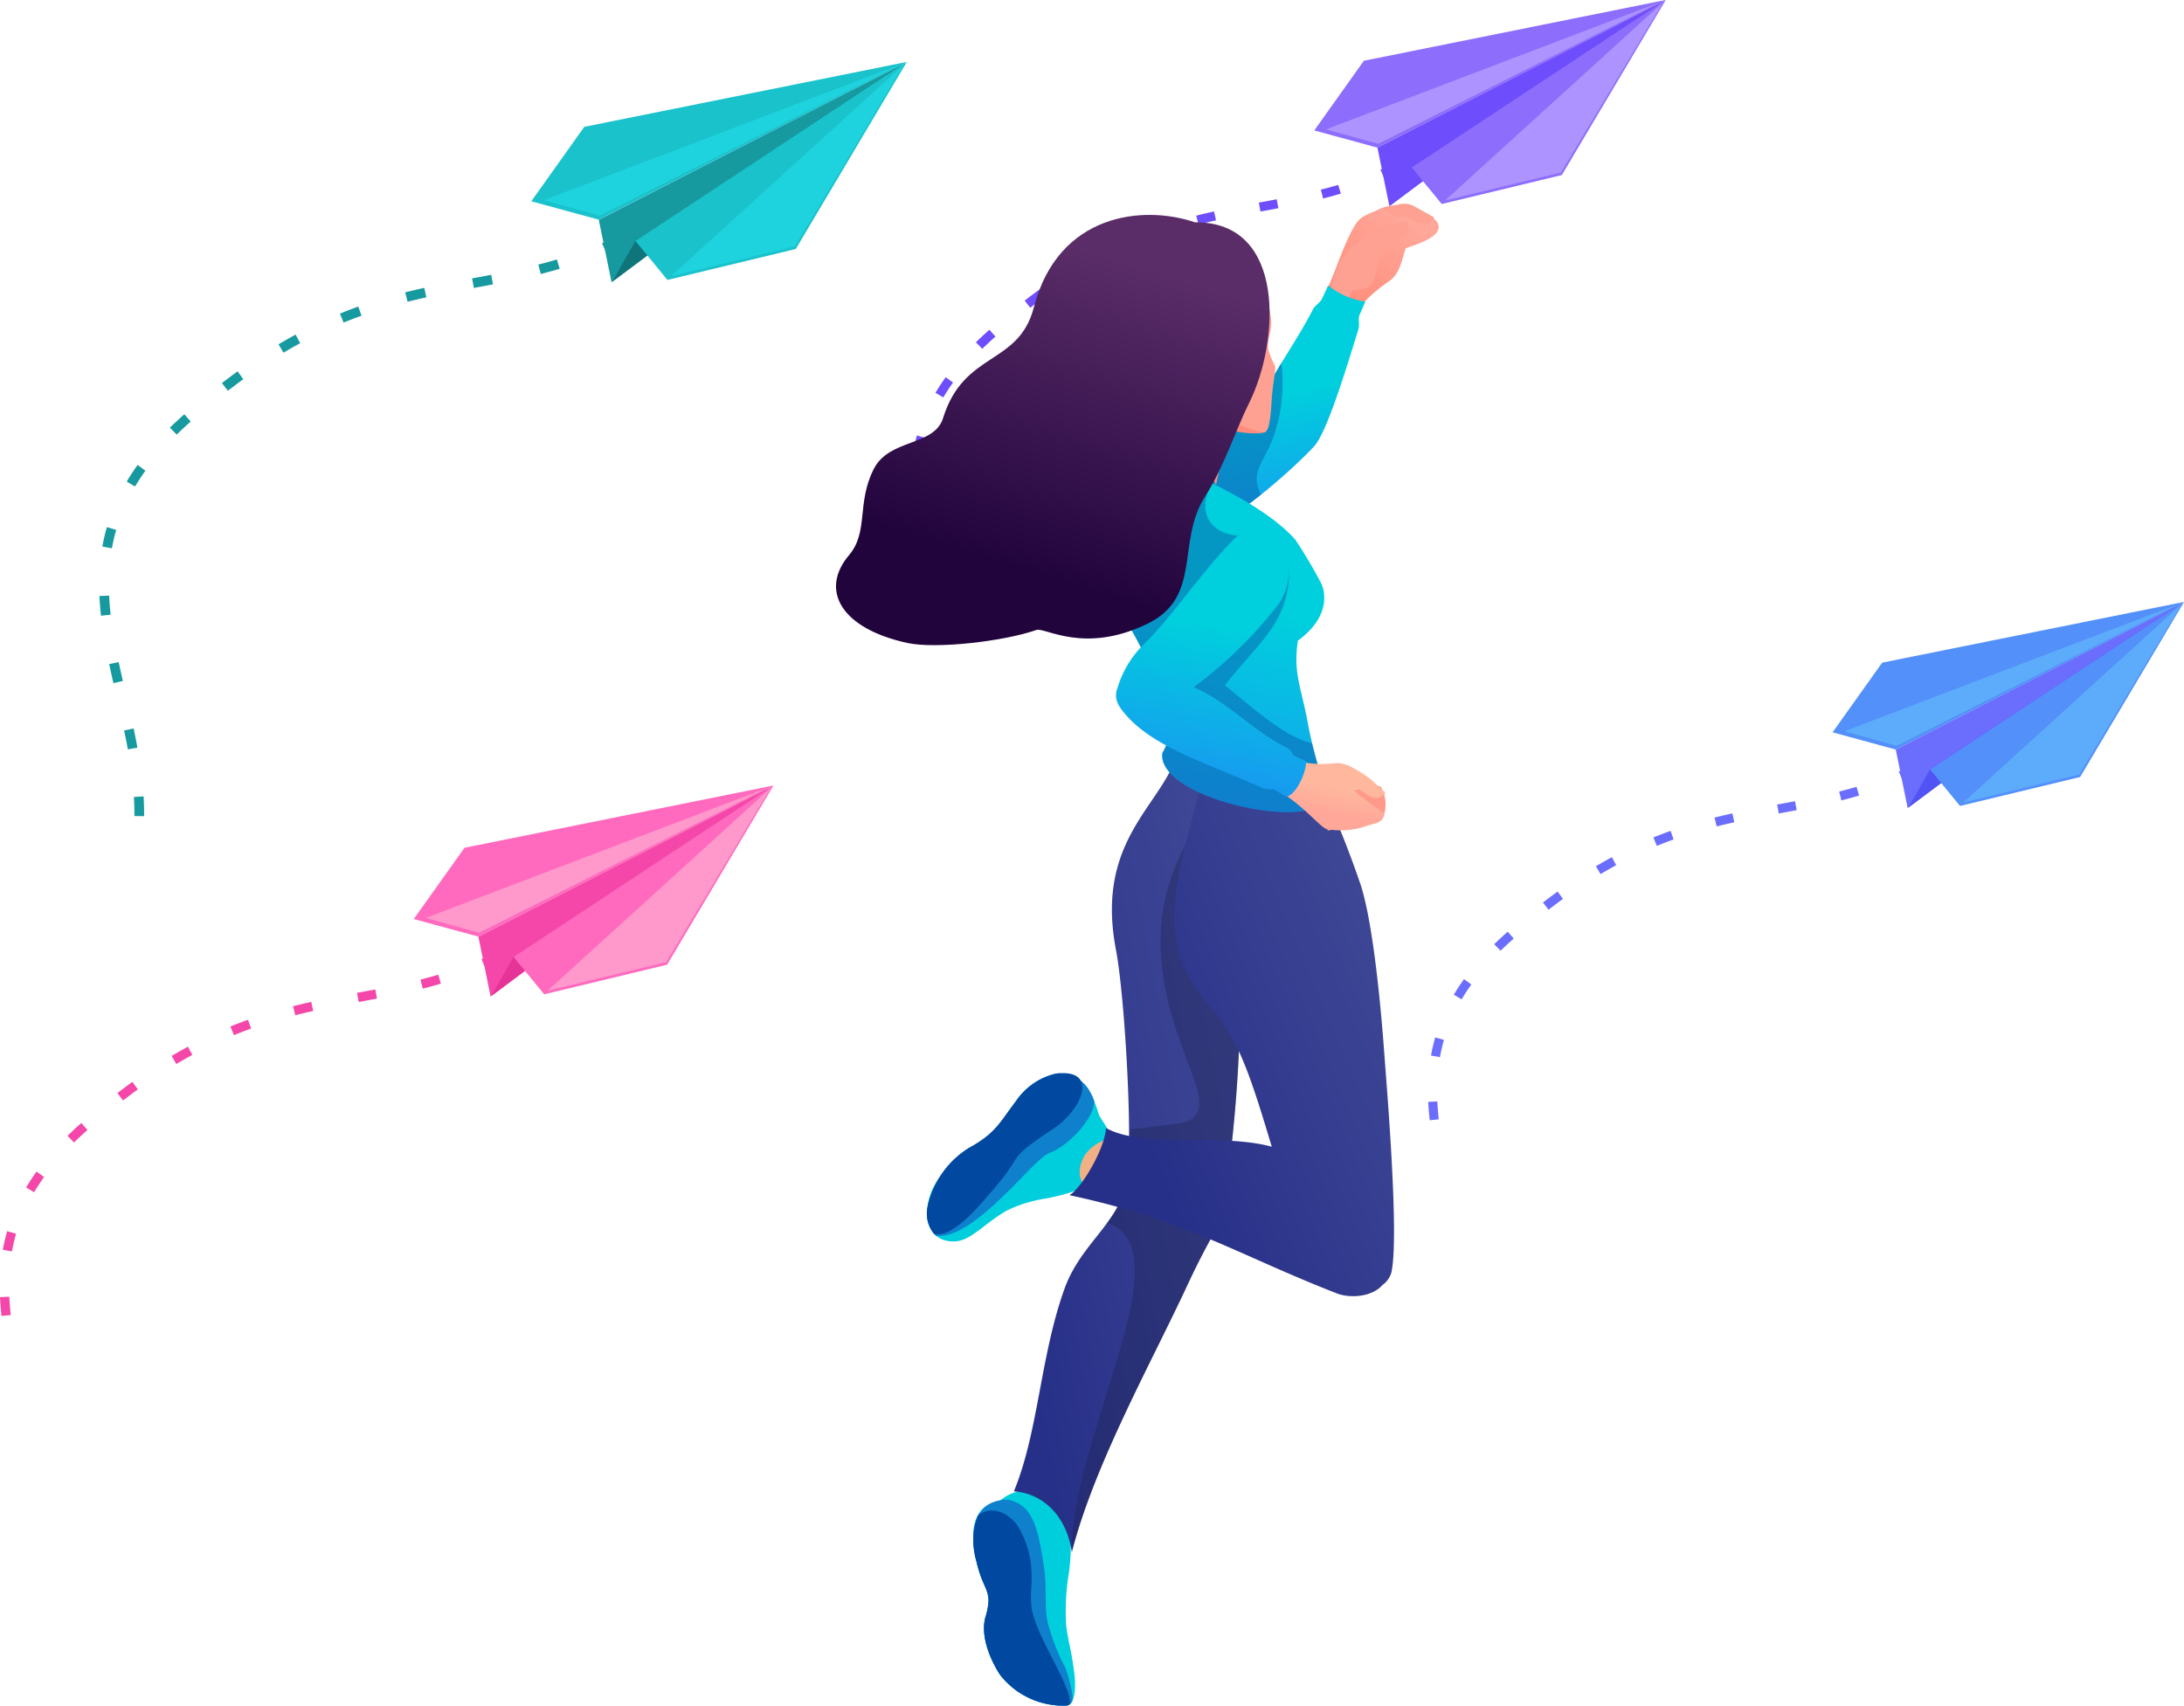 <svg height="174.709" viewBox="0 0 223.668 174.709" width="223.668" xmlns="http://www.w3.org/2000/svg" xmlns:xlink="http://www.w3.org/1999/xlink"><linearGradient id="a" gradientUnits="objectBoundingBox" x1=".896" x2=".073" y1=".224" y2=".78"><stop offset="0" stop-color="#3e4795"/><stop offset="1" stop-color="#273088"/></linearGradient><linearGradient id="b" x1=".947" x2=".271" xlink:href="#a" y1=".317" y2=".774"/><linearGradient id="c" gradientUnits="objectBoundingBox" x1=".612" x2=".792" y1=".292" y2=".002"><stop offset="0" stop-color="#ff8a78"/><stop offset="1" stop-color="#ffa799"/></linearGradient><linearGradient id="d" gradientUnits="objectBoundingBox" x1=".595" x2=".493" y1=".99" y2=".414"><stop offset="0" stop-color="#1c8ef4"/><stop offset="1" stop-color="#00cfdd"/></linearGradient><linearGradient id="e" x1=".439" x2=".514" xlink:href="#d" y1="1.078" y2=".405"/><linearGradient id="f" gradientUnits="objectBoundingBox" x1=".552" x2=".45" y1=".402" y2=".764"><stop offset="0" stop-color="#ffb89e"/><stop offset="1" stop-color="#ffa799"/></linearGradient><linearGradient id="g" x1=".463" x2=".541" xlink:href="#d" y1="1.075" y2=".384"/><linearGradient id="h" gradientUnits="objectBoundingBox" x1=".646" x2=".426" y1=".123" y2=".807"><stop offset="0" stop-color="#5a2d68"/><stop offset="1" stop-color="#22043d"/></linearGradient><g fill-rule="evenodd"><path d="m3557.548 2339.072-30 22.426-1.308-6.4 30.835-15.8z" fill="#1799a0" transform="translate(-3464.917 -2332.587)"/><path d="m3545.637 2338.7h.007l-.225.133-31.3 16.018-6.913-1.884 5.427-7.625z" fill="#1ac2cb" transform="translate(-3452.794 -2332.352)"/><path d="m3547.3 2339.34-30.852 15.506-5.719-1.582z" fill="#1ed3de" transform="translate(-3455.04 -2332.758)"/><path d="m3560.03 2339.011-27.6 18.21-2.361 4.169 29.094-21.73z" fill="#0f757a" transform="translate(-3467.355 -2332.548)"/><path d="m3564.354 2338.719-11.363 19.143-13.144 3.168-3.277-4 27.544-18.181.232-.136z" fill="#1ac2cb" transform="translate(-3471.495 -2332.359)"/><path d="m3559.288 2357.963-12.694 3.06 23.888-21.72z" fill="#1ed3de" transform="translate(-3477.879 -2332.734)"/><path d="m3437.277 2389.271c.616-.269 1.224-.55 1.828-.846l-.441-.892q-.883.433-1.784.826l.4.913zm-47.29 57.765c0-.678-.015-1.346-.054-2.023l-.993.061c.038.655.054 1.3.052 1.956zm-.687-7.016q-.181-.986-.389-1.965l-.974.207q.205.967.384 1.939zm-1.49-6.826c-.147-.645-.292-1.289-.429-1.935l-.974.205c.138.652.285 1.3.433 1.952zm-1.252-6.79c-.071-.653-.124-1.294-.157-1.95l-.994.04c.033.678.088 1.343.161 2.018zm.129-6.8c.118-.643.26-1.255.438-1.884l-.954-.283a19.945 19.945 0 0 0 -.463 1.991l.979.177zm2.367-6.321c.333-.561.687-1.1 1.064-1.628l-.8-.586c-.394.546-.77 1.124-1.113 1.7l.853.511zm4.263-5.322c.473-.459.949-.9 1.441-1.336l-.659-.746c-.5.448-.994.9-1.478 1.37l.7.712zm5.245-4.49c.523-.4 1.047-.795 1.58-1.182l-.581-.808c-.542.394-1.075.794-1.606 1.2l.607.789zm5.695-3.9c.566-.336 1.134-.659 1.712-.975l-.47-.877c-.59.322-1.17.652-1.748.994l.506.857zm6.157-3.086q.912-.371 1.836-.7l-.333-.937c-.633.229-1.256.468-1.879.721l.376.922zm6.552-2.13q.958-.24 1.923-.453l-.213-.972q-.979.217-1.951.46zm6.789-1.414q.98-.181 1.959-.368l-.187-.978c-.65.126-1.3.246-1.953.366l.182.979zm6.85-1.429c.649-.164 1.3-.343 1.938-.533l-.283-.954c-.63.186-1.264.361-1.9.521z" fill="#1799a0" transform="translate(-3375.226 -2363.449)"/><path d="m3921.307 2491.326-28.084 20.994-1.224-6 28.866-14.793z" fill="#6b6dfd" transform="translate(-3697.852 -2429.551)"/><path d="m3910.156 2490.981h.007l-.211.124-29.3 14.995-6.472-1.764 5.081-7.137z" fill="#5390f9" transform="translate(-3686.502 -2429.331)"/><path d="m3911.716 2491.578-28.882 14.516-5.354-1.481z" fill="#5dacfb" transform="translate(-3688.606 -2429.711)"/><path d="m3923.63 2491.269-25.838 17.048-2.21 3.9 27.236-20.342z" fill="#5153f4" transform="translate(-3700.134 -2429.515)"/><path d="m3927.677 2491-10.637 17.92-12.3 2.966-3.068-3.742 25.786-17.021.217-.127z" fill="#5390f9" transform="translate(-3704.01 -2429.339)"/><path d="m3922.936 2509.011-11.883 2.865 22.363-20.333z" fill="#5dacfb" transform="translate(-3709.986 -2429.689)"/><path d="m3808.716 2538.319c.576-.252 1.145-.515 1.71-.792l-.412-.835q-.827.406-1.671.773zm-47.481 34.761c-.066-.611-.116-1.212-.146-1.825l-.931.038c.031.635.083 1.256.151 1.888l.926-.1zm.121-6.364c.11-.6.244-1.175.41-1.764l-.893-.266a18.854 18.854 0 0 0 -.434 1.865zm2.217-5.917c.311-.525.643-1.027 1-1.525l-.753-.548c-.368.511-.721 1.053-1.042 1.594l.8.479zm3.99-4.982c.442-.43.888-.842 1.349-1.251l-.617-.7c-.473.419-.93.842-1.383 1.283l.651.667zm4.91-4.2c.49-.376.98-.745 1.48-1.107l-.544-.757c-.507.369-1.006.743-1.5 1.125l.568.739zm5.331-3.65c.53-.314 1.062-.617 1.6-.912l-.44-.821c-.552.3-1.095.61-1.636.93l.474.8zm5.764-2.889q.854-.347 1.72-.66l-.312-.878c-.592.214-1.176.438-1.759.675l.352.862zm6.134-1.994q.9-.226 1.8-.424l-.2-.91q-.917.2-1.827.43l.226.9zm6.355-1.324c.612-.113 1.223-.227 1.834-.344l-.175-.915q-.913.175-1.829.343zm6.413-1.338q.911-.231 1.814-.5l-.266-.893c-.589.174-1.183.338-1.779.488z" fill="#6b6dfd" transform="translate(-3613.888 -2458.442)"/><path d="m3775.138 2321.56-28.084 20.993-1.224-6 28.866-14.793z" fill="#6e4dfc" transform="translate(-3604.763 -2321.435)"/><path d="m3763.988 2321.215h.006l-.211.124-29.3 15-6.471-1.763 5.081-7.138z" fill="#8d6dfc" transform="translate(-3593.414 -2321.215)"/><path d="m3765.548 2321.81-28.882 14.517-5.354-1.481z" fill="#ac93ff" transform="translate(-3595.517 -2321.594)"/><path d="m3777.462 2321.5-25.838 17.047-2.21 3.9 27.236-20.342z" fill="#6e4dfc" transform="translate(-3607.046 -2321.398)"/><path d="m3781.509 2321.23-10.637 17.92-12.3 2.966-3.068-3.742 25.785-17.02.217-.128z" fill="#8d6dfc" transform="translate(-3610.922 -2321.222)"/><path d="m3776.766 2339.245-11.883 2.865 22.363-20.333z" fill="#ac93ff" transform="translate(-3616.897 -2321.573)"/><path d="m3662.547 2368.553c.577-.252 1.145-.515 1.711-.792l-.412-.835q-.828.406-1.671.773l.373.854zm-47.481 34.762c-.066-.611-.115-1.212-.147-1.826l-.93.038c.031.635.082 1.257.151 1.889l.926-.1zm.121-6.365c.111-.6.244-1.174.41-1.764l-.893-.265a18.715 18.715 0 0 0 -.434 1.865l.917.165zm2.217-5.917c.311-.525.643-1.027 1-1.525l-.753-.548c-.368.511-.721 1.052-1.042 1.594l.8.479zm3.991-4.982c.442-.429.888-.842 1.349-1.251l-.617-.7c-.473.419-.93.842-1.383 1.282l.651.666zm4.91-4.2c.49-.376.98-.744 1.48-1.107l-.544-.756c-.508.369-1.006.743-1.5 1.125l.568.739zm5.331-3.649c.53-.314 1.062-.617 1.6-.913l-.441-.821c-.552.3-1.095.61-1.635.931l.473.8zm5.764-2.889q.854-.348 1.719-.66l-.312-.878c-.593.214-1.176.438-1.759.675zm6.134-1.994q.9-.226 1.8-.424l-.2-.91q-.917.2-1.827.43l.227.9zm6.355-1.324q.917-.17 1.834-.344l-.176-.915q-.914.175-1.829.343zm6.412-1.338q.912-.23 1.815-.5l-.266-.893c-.589.174-1.182.338-1.779.488z" fill="#6e4dfc" transform="translate(-3520.8 -2350.326)"/><path d="m3641.607 2745.959c-1.138-2.532-1.77-3.875-4.734-4.29a4.265 4.265 0 0 0 -2.312 1.016c-3 .528-3.057 3.461-2.425 6.163.587 2.507 1.218 2.754 1.258 4.073a6.673 6.673 0 0 1 -.331 1.721c-.543 2.08.664 4.589 1.5 5.865a8.183 8.183 0 0 0 6.833 3.16c.877-.091.941-1.907.793-3.153-.3-2.567-.715-3.683-.853-5.126a23.6 23.6 0 0 1 .3-5.409c.115-.903.348-3.179-.029-4.02z" fill="#00cedc" transform="translate(-3532.151 -2588.984)"/><path d="m3635.273 2744.139c-3.545.2-3.765 3.392-3.1 6.282.581 2.509 1.218 2.754 1.258 4.073a6.675 6.675 0 0 1 -.331 1.721c-.543 2.08.664 4.589 1.5 5.865a8.183 8.183 0 0 0 6.834 3.16.717.717 0 0 0 .549-.414c.243-.438-.449-2.932-.729-3.533a21 21 0 0 1 -1.784-4.637c-.325-1.446-.079-3.672-.331-5.359-.627-4.242-1.147-6.711-3.866-7.158z" fill="#0e80cc" transform="translate(-3532.191 -2590.557)"/><path d="m3632.346 2747.779a7.034 7.034 0 0 0 -.17 4.616c.581 2.509 1.218 2.754 1.258 4.073a6.673 6.673 0 0 1 -.331 1.721c-.543 2.08.664 4.589 1.5 5.865a8.183 8.183 0 0 0 6.834 3.16.606.606 0 0 0 .321-.133 3.666 3.666 0 0 0 -.331-1.595c-.969-2.521-3.36-6.116-3.616-8.5-.124-1.146.067-2.063.024-3.1a9.633 9.633 0 0 0 -1.4-5.034c-.918-1.4-2.803-2.212-4.089-1.073z" fill="#0048a0" transform="translate(-3532.192 -2592.532)"/><path d="m3660.255 2531.136c-.944 5.906-8.781 9.134-6.495 21.061.881 4.593 1.741 19.115 1.145 23.378-.628 4.5-4.692 6.565-6.4 11.28-2.5 6.908-2.671 14.667-5.2 20.8 3.017.2 5.392 2.546 5.934 6.208 2.347-9.069 8.015-19.125 11.912-27.5 2.266-4.873 3.281-5.824 3.6-7.761a148.146 148.146 0 0 0 1.615-29.132l-.457-2.444-2.043-9.638z" fill="url(#a)" transform="translate(-3539.471 -2454.904)"/><path d="m3675.589 2537.273c-2.116 5.789-8.663 10.894-6.377 22.821 1.549 8.08 6.325 13.2 1.1 13.827-1.51.183-3.3.4-4.719.6-.107 1.838-.123 3.81-.285 4.968a9.919 9.919 0 0 1 -2.032 4.556c8.015 2.8-3.651 21.741-3.63 33.732 2.347-9.068 8.015-19.125 11.912-27.5.626-1.348 1.158-2.4 1.6-3.247 1.169-2.228 1.764-3.113 1.991-4.515a148.165 148.165 0 0 0 1.615-29.132z" fill="#1e2353" opacity=".4" transform="translate(-3549.879 -2458.813)"/><path d="m3663.141 2641.428a6.931 6.931 0 0 1 -1.686-.64c-1.325.274-5.012 3.423-4.4 5.031 1.2.258 2.59.619 4.094 1.058z" fill="#f0b186" transform="translate(-3548.185 -2524.737)"/><path d="m3636.393 2628.136a12.13 12.13 0 0 0 -1.087-2.618 3.608 3.608 0 0 0 -3.235-1.559 6.67 6.67 0 0 0 -4.126 2.787 11.26 11.26 0 0 0 -1.517 3.142c-.772 1.813-7 2.406-7.6 7.931-.166 1.524.472 3.381 2.784 3.335 1.681-.033 3.055-1.859 5.386-3.169a13.548 13.548 0 0 1 3.924-1.216c2.135-.391 3.965-1.03 3.924-1.382-.024-.208-.341-.438-.4-1.067a3.3 3.3 0 0 1 .867-2.438 4.172 4.172 0 0 1 1.324-.953c.494-.244.906-.633.641-1.271-.207-.491-.639-.972-.885-1.522z" fill="#00cedc" transform="translate(-3523.866 -2514.007)"/><path d="m3635.934 2626.812a4.541 4.541 0 0 0 -.628-1.293 3.608 3.608 0 0 0 -3.235-1.559 6.67 6.67 0 0 0 -4.126 2.787 11.26 11.26 0 0 0 -1.517 3.142c-.761 1.784-1.851.927-3.421 2.064-1.755 1.271-3.913 3.411-4.179 5.868a3.124 3.124 0 0 0 .928 2.774 1.247 1.247 0 0 1 .2-.008c3.458.156 8.624-6.363 10.634-8.006a2.883 2.883 0 0 1 .8-.511c1.547-.51 4.464-3.251 4.544-5.258z" fill="#0e80cc" transform="translate(-3523.866 -2514.007)"/><path d="m3632.071 2623.923a6.835 6.835 0 0 0 -4.126 2.787c-1.581 1.974-1.969 3.257-4.818 4.8a9.337 9.337 0 0 0 -4.3 6.269 3.258 3.258 0 0 0 .726 2.586c2.066.335 4.684-3.033 5.912-4.424 3.443-3.9 1.184-3.006 6.238-6.338 3.027-1.992 4.73-6.182.368-5.68z" fill="#0048a0" transform="translate(-3523.866 -2513.97)"/><path d="m3684.852 2540.5a103.815 103.815 0 0 1 3.95 9.911c1.087 3.395 1.911 10.5 2.413 17.393.232 3.191 1.543 18.7.708 22.272a2.357 2.357 0 0 1 -.907 1.266c-1.068 1.234-3.314 1.391-4.683.857-10.267-4.006-15.293-7.461-27.381-10.058 1.244-.693 3.631-4.749 3.752-6.878 3.9 2.156 11.465.448 16.973 1.914-2.576-8.649-3.654-11.26-6.415-14.42-3.741-4.28-4.081-8.141-3.06-13.649.655-3.532 1.63-6.362 2.638-10.389z" fill="url(#b)" transform="translate(-3549.434 -2459.733)"/><path d="m3693.458 2400.013a86.251 86.251 0 0 0 7.418-12.575c.844-1.916 1.377-3.771 2.375-5.677.754-1.441 1.077-1.452 2.47-2.062a4.47 4.47 0 0 1 3.369-.375 4.9 4.9 0 0 1 2.832 1.446c1.225 1.634-2.81 2.582-3.141 2.787-.488 1.382-.532 2.416-1.622 3.308a16.18 16.18 0 0 0 -2.636 2.188c-1.475 2.656-3.229 11.938-5.093 14.089-1.314 1.543-12.5 12.873-14.859 8.9-1.263-2.125-2.08-2.719-.906-4.336 2.277-3.132 8.178-6.322 9.793-7.693z" fill="url(#c)" transform="translate(-3564.812 -2358.12)"/><path d="m3734.984 2390.815c2.788-.111 2.032-1.48 2.753-3.437a6.116 6.116 0 0 0 1.174-1.229c1.84-.577 1.958-1.475 1.6-2.346-.633.1-1.887.272-2.418.409-2.726 1.632-4.248 2.275-5.312 6.2l1.5 1.6z" fill="#ffa192" transform="translate(-3596.449 -2361.075)"/><path d="m3750.384 2378.873 2.151 1.218c-.635 1.053-1.911.547-2.756-.069l-1.21.034-1.335-.937c.442-.113 1.065-.252 1.539-.329a2.255 2.255 0 0 1 1.611.083z" fill="#ffa192" transform="translate(-3605.656 -2357.814)"/><path d="m3693.139 2414.382c1.823-3.9 3.989-6.661 5.813-10.2.2-.4.726-.677.921-1.08q.327-.678.634-1.372a7.967 7.967 0 0 0 3.818 1.656c-.218.454-.283.648-.607 1.363-.176.512.061.927-.132 1.545-1.219 3.92-3.146 10.331-4.475 11.865s-12.5 12.229-14.859 8.259c-1.263-2.125-2.321-2.8-1.147-4.416 2.276-3.139 8.418-6.25 10.034-7.62z" fill="url(#d)" transform="translate(-3564.492 -2372.489)"/><path d="m3693.139 2428.331a47.53 47.53 0 0 1 2.579-4.7 16.839 16.839 0 0 1 -.8 7.554c-1.037 2.737-2.464 3.633-1.274 5.914-3.665 2.925-8.023 5.574-9.4 3.264-1.263-2.125-2.321-2.8-1.147-4.417 2.284-3.133 8.426-6.246 10.042-7.615z" fill="#0960ac" opacity=".5" transform="translate(-3564.492 -2386.439)"/><path d="m3687.022 2483.26a46 46 0 0 1 -1.882-6.754c-.742-4.19-1.6-5.388-1.095-8.838 3.065-2.24 2.942-4.618 2.408-5.834a50.143 50.143 0 0 0 -2.645-4.471c-3.6-4.2-14.057-8.7-18.383-9.187-3.639-.411-4.252 3.49-3.576 7.335 1.029 5.849 5.611 10.434 7.442 15.976 1.011 3.063 2.947 3.962.872 7.7-.601 4.884 17.046 8.413 16.859 4.073z" fill="url(#e)" transform="translate(-3551.127 -2402.052)"/><path d="m3687.022 2483.26c-.691-2.009-1.186-3.663-1.525-5.069-2.448-.653-4.512-2.277-8.933-5.962 1.931-2.439 3.97-4.417 5.119-6.307a10.3 10.3 0 0 0 1.464-5.686c-.2-2.254-1.967-4.479-5.233-3.345-1.8-.033-4.541-1.457-2.773-5.235-3.781-1.852-7.435-3.222-9.713-3.48-3.639-.411-4.252 3.49-3.576 7.335 1.029 5.849 5.611 10.434 7.442 15.976 1.011 3.063 2.947 3.962.872 7.7-.604 4.884 17.043 8.413 16.856 4.073z" fill="#0960ac" opacity=".5" transform="translate(-3551.127 -2402.052)"/><path d="m3736.185 2546.7c.838-.157 1.048-.3 1.175-.493a3.587 3.587 0 0 0 -.143-3.223c-.288-.308-1.035-.083-2.148.146-2.008.415-3.59.206-3.323 4.277z" fill="#ff9a8a" transform="translate(-3595.774 -2462.352)"/><path d="m3735.876 2546.943c.394-.216.589-.678.482-1.458-.052-.374-.076-.6-.107-.889.169-.032 1.241-.124 1.293-.677 0-.242-1.324-.568-1.255-.723a5.935 5.935 0 0 0 -1.127.14c-2.008.415-3.682.229-3.415 4.3z" fill="#ff9a8a" transform="translate(-3595.777 -2462.586)"/><path d="m3718.174 2538.748c2.1 1.455 3.521 3.215 4.125 3.42a8.129 8.129 0 0 0 4.249-.366c.262-.083.511-.138.731-.207a1.239 1.239 0 0 0 .967-1.04 28.1 28.1 0 0 1 -2.566-1.85c-.634-.478-.606-.545-.3-.68.55-.045 1.862 1.883 2.966.405-.313-.189-1.307-1.2-1.58-1.406a13.091 13.091 0 0 0 -2.1-1.306 3.03 3.03 0 0 0 -1.657-.29 9.951 9.951 0 0 1 -3-.087l-1.322-.516-1.625 3.221q.579.334 1.112.702z" fill="url(#f)" transform="translate(-3586.446 -2457.254)"/><path d="m3689.552 2497.507c1.211-.306 2.2-3.046 2-3.687-.426-.148-.836-.367-1.234-.534-.251-.356-.28-.586-.751-.826-3.594-1.839-6-4.684-9.482-6.183a44.758 44.758 0 0 0 8.7-8.534c1.464-2.031 1.553-6.027-.51-7.442-1.41-.967-3.275-.116-4.259 1-3.127 3.182-6.219 7.809-8.955 10.482a10.5 10.5 0 0 0 -2.82 4.664.768.768 0 0 0 -.07.2c-.184.9.121 1.5.926 2.432 3.035 3.532 8.953 5.17 13.943 7.505a2.5 2.5 0 0 0 1.2.125c.343.197.995.578 1.312.798z" fill="url(#g)" transform="translate(-3557.824 -2415.893)"/><path d="m3686.335 2429.369c-.226.358-2.786.228-3.829-.217-.343 1.609-.809 3.506-1.3 5.7-.055.244-.532-3.727-7.085-5.719a4.125 4.125 0 0 0 -.462-1.8c-.883-1.313-2.65-2.745-3.333-4.761 1.039-2.788 9.108 1.286 16.009 6.797z" fill="#ff8c7c" transform="translate(-3556.678 -2385.189)"/><path d="m3685.233 2410.881c-.594.388-4.368-1.555-4.709-1.538-3.287.163-7.274.434-7.926-.536-.883-1.313-2.65-2.745-3.334-4.761-1.093-3.221-.879-6.855 2.066-9.384 5.122-4.4 13.156-1.175 14.307 3.806.471 2.043-.252 2.56-.155 3.928a9.426 9.426 0 0 0 .693 1.715c.172.323-.22 1.73-.323 3.5-.088 1.518-.224 3.012-.619 3.27z" fill="#ffa192" transform="translate(-3555.615 -2366.669)"/><path d="m3596.993 2407.856c-1.772 3.511-.5 6.424-2.526 8.813-3.038 3.589-.812 7.534 6.018 9 2.863.614 9.756-.149 13.177-1.34.87-.3 4.935 2.537 11.424-.668 5.592-2.763 2.865-8.37 5.864-13.034 1.907-2.967 3.159-6.876 4.483-9.526 3.167-6.341 3.8-18.62-5.526-18.521-5.331-1.822-14.02-.911-16.51 8.7-1.558 6.013-7.141 4.428-9.3 11.352-.904 2.909-5.511 2.068-7.104 5.224z" fill="url(#h)" transform="translate(-3507.518 -2359.807)"/><path d="m3522.278 2543.123-28.74 21.483-1.253-6.135 29.539-15.138z" fill="#f447a9" transform="translate(-3443.293 -2462.538)"/><path d="m3510.867 2542.771h.007l-.216.127-29.986 15.345-6.622-1.8 5.2-7.3z" fill="#ff6abe" transform="translate(-3431.679 -2462.314)"/><path d="m3512.464 2543.38-29.556 14.855-5.479-1.515z" fill="#ff98cb" transform="translate(-3433.831 -2462.702)"/><path d="m3524.655 2543.064-26.44 17.445-2.262 3.993 27.872-20.816z" fill="#e53397" transform="translate(-3445.628 -2462.501)"/><path d="m3528.8 2542.785-10.885 18.338-12.591 3.035-3.139-3.829 26.386-17.417.222-.131z" fill="#ff6abe" transform="translate(-3449.594 -2462.32)"/><path d="m3523.943 2561.22-12.16 2.932 22.885-20.807z" fill="#ff98cb" transform="translate(-3455.709 -2462.679)"/><path d="m3407.061 2591.211c.591-.258 1.172-.526 1.751-.81l-.422-.855q-.846.416-1.71.792l.381.874zm-48.587 35.572c-.068-.625-.119-1.24-.15-1.868l-.952.039c.033.65.084 1.286.155 1.933l.948-.1zm.124-6.513c.113-.616.249-1.2.419-1.8l-.914-.272a19.112 19.112 0 0 0 -.444 1.908l.938.168zm2.268-6.055c.319-.538.658-1.051 1.019-1.561l-.771-.561c-.377.522-.738 1.076-1.066 1.631l.818.49zm4.084-5.1c.452-.439.908-.861 1.38-1.28l-.631-.714c-.484.429-.952.862-1.416 1.313l.667.682zm5.024-4.3c.5-.385 1-.761 1.514-1.133l-.556-.774c-.519.378-1.03.761-1.539 1.152l.581.756zm5.455-3.735c.542-.322 1.087-.631 1.64-.934l-.451-.84c-.565.309-1.12.624-1.673.952l.484.821zm5.9-2.956c.583-.237 1.168-.463 1.76-.676l-.32-.9c-.606.219-1.2.448-1.8.691l.36.883zm6.277-2.041q.918-.23 1.842-.434l-.2-.931q-.938.207-1.869.44l.231.925zm6.5-1.355q.939-.173 1.876-.352l-.18-.936q-.935.18-1.872.351l.175.937zm6.562-1.369c.622-.156 1.242-.328 1.857-.51l-.272-.914c-.6.178-1.21.346-1.82.5z" fill="#f447a9" transform="translate(-3357.371 -2492.103)"/></g></svg>